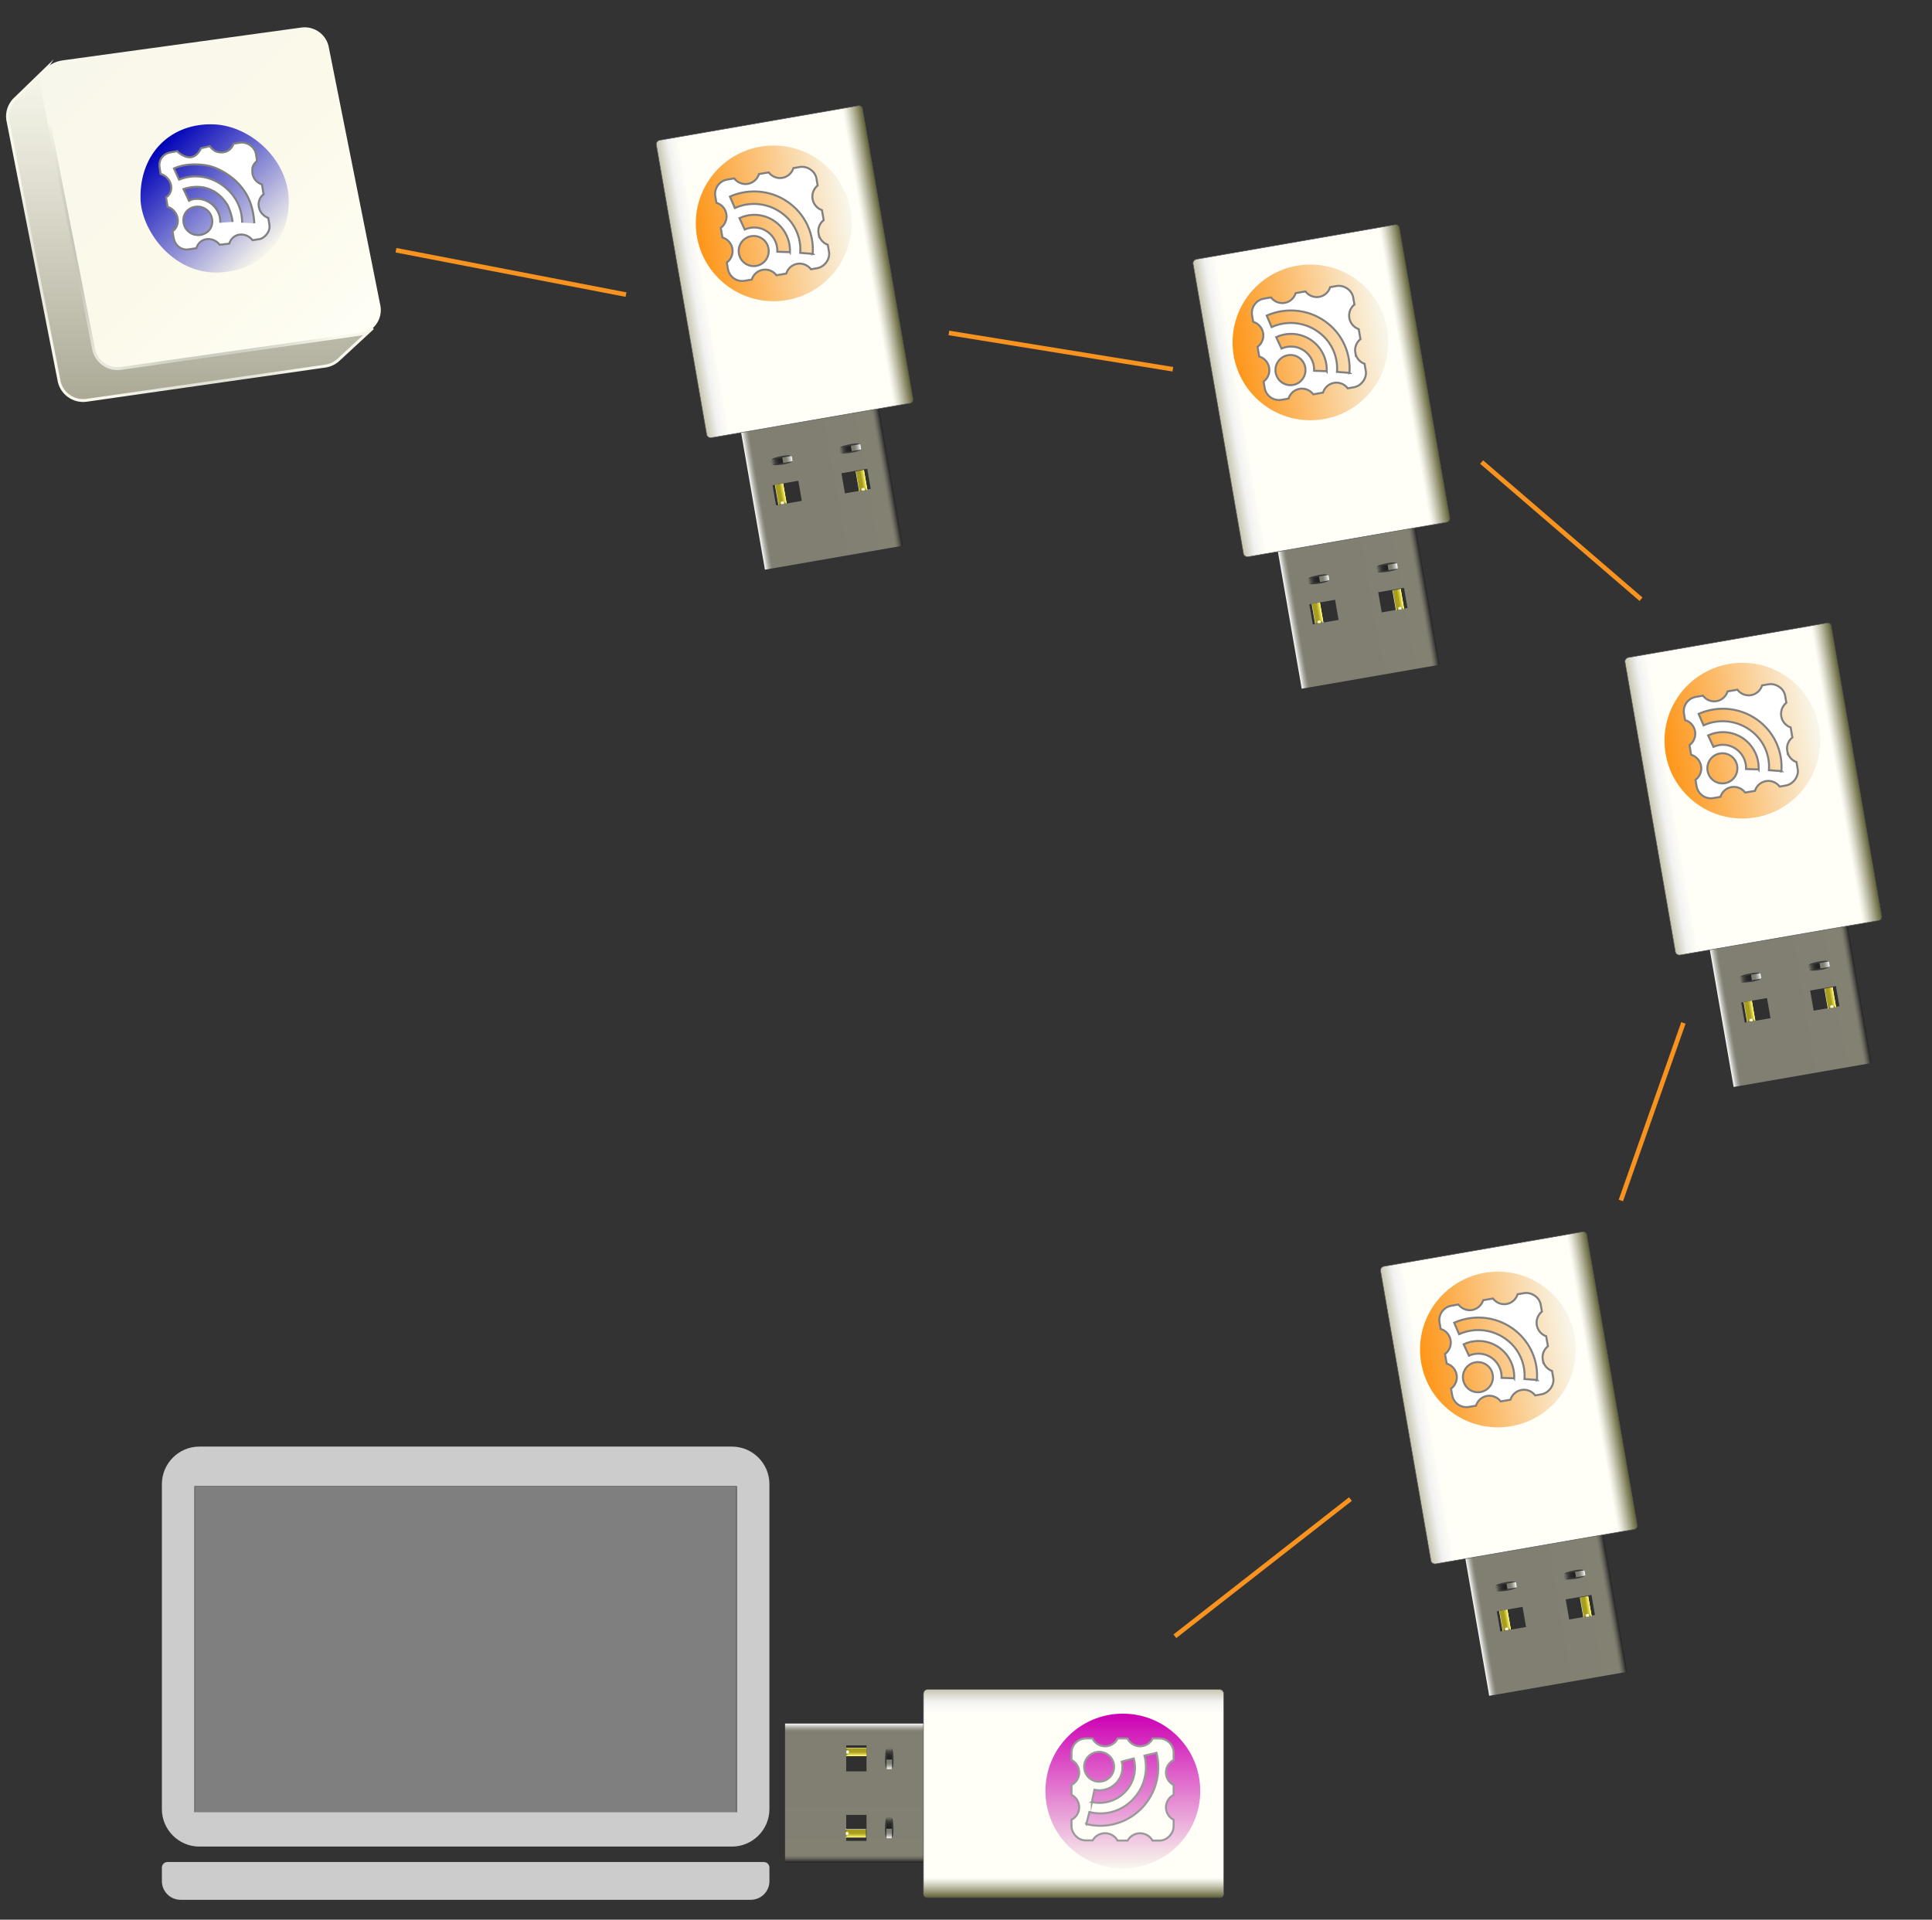 <?xml version="1.0" encoding="UTF-8"?><svg id="a" xmlns="http://www.w3.org/2000/svg" xmlns:xlink="http://www.w3.org/1999/xlink" viewBox="0 0 957.41 951.522"><rect x="0" y="0" width="957.41" height="951.522" fill="#333333" stroke="none"/><defs><style>.bz{fill:url(#at);}.ca{fill:url(#an);}.cb{fill:url(#ad);}.cc{fill:url(#am);}.cd{fill:url(#ac);}.ce{fill:url(#aa);}.cf{fill:url(#ag);}.cg{fill:url(#ab);}.ch{fill:url(#aj);}.ci{fill:url(#ap);}.cj{fill:url(#ao);}.ck{fill:url(#ae);}.cl{fill:url(#ar);}.cm{fill:url(#aq);}.cn{fill:url(#ax);}.co{fill:url(#aw);}.cp{fill:url(#az);}.cq{fill:url(#ay);}.cr{fill:url(#al);}.cs{fill:url(#ak);}.ct{fill:url(#br);}.cu{fill:url(#bq);}.cv{fill:url(#bs);}.cw{fill:url(#bt);}.cx{fill:url(#bp);}.cy{fill:url(#bu);}.cz{fill:url(#bv);}.da{fill:url(#bx);}.db{fill:url(#bo);}.dc{fill:url(#bn);}.dd{fill:url(#bc);}.de{fill:url(#ba);}.df{fill:url(#bb);}.dg{fill:url(#bd);}.dh{fill:url(#bg);}.di{fill:url(#be);}.dj{fill:url(#t);}.dk{fill:url(#y);}.dl{fill:url(#w);}.dm{fill:url(#x);}.dn{fill:url(#z);}.do{fill:url(#j);}.dp{fill:url(#g);}.dq{fill:url(#m);}.dr{fill:url(#q);}.ds{fill:url(#r);}.dt{fill:url(#o);}.du{fill:url(#p);}.dv{fill:url(#k);}.dw{fill:url(#n);}.dx{fill:url(#l);}.dy{fill:url(#d);}.dz{fill:url(#e);stroke:url(#f);stroke-width:1.425px;}.dz,.ea,.eb,.ec,.ed,.ee,.ef,.eg,.eh{stroke-miterlimit:10;}.ea{stroke:#f7931e;stroke-width:2.266px;}.ea,.ed,.ee{fill:none;}.ei{fill:#fff;}.ej{fill:#fffef7;}.ek{fill:#303030;}.el,.em{fill:#ccc;}.en{fill:#3b3b3b;}.eb{fill:url(#s);}.eb,.ec,.ef,.eg,.eh{stroke:#585858;}.eb,.ef,.eg,.eh{stroke-width:.266px;}.ec{fill:url(#bw);stroke-width:.265px;}.ed{stroke:#999;}.ee{stroke:gray;}.ef{fill:url(#as);}.eg{fill:url(#af);}.eh{fill:url(#bf);}.em{opacity:.5;}</style><linearGradient id="d" x1="31.684" y1="25.183" x2="176.937" y2="170.436" gradientUnits="userSpaceOnUse"><stop offset="0" stop-color="#f8f7ec"/><stop offset=".495" stop-color="#fbf9e9"/><stop offset="1" stop-color="#fffef5"/></linearGradient><linearGradient id="e" x1="94.245" y1="198.534" x2="94.245" y2="34.581" gradientUnits="userSpaceOnUse"><stop offset="0" stop-color="#aba996"/><stop offset=".636" stop-color="#deddcf"/><stop offset="1" stop-color="#f8f7ec"/></linearGradient><radialGradient id="f" cx="226.713" cy="144.026" fx="226.713" fy="144.026" r="71.611" gradientTransform="translate(-186.489 -63.825) scale(1.238)" gradientUnits="userSpaceOnUse"><stop offset="0" stop-color="#6b6b61"/><stop offset=".68" stop-color="#c9c9be"/><stop offset="1" stop-color="#f8f7ec"/></radialGradient><linearGradient id="g" x1="79.4" y1="71.567" x2="132.854" y2="125.022" gradientUnits="userSpaceOnUse"><stop offset="0" stop-color="#0002b8"/><stop offset="1" stop-color="#f8f7ec"/></linearGradient><linearGradient id="j" x1="7.378" y1="725.932" x2="7.378" y2="656.639" gradientTransform="translate(74.896 807.862) rotate(-90)" gradientUnits="userSpaceOnUse"><stop offset="0" stop-color="#222122"/><stop offset=".005" stop-color="#302f2e"/><stop offset=".02" stop-color="#53524b"/><stop offset=".034" stop-color="#6d6c61"/><stop offset=".047" stop-color="#7d7c6d"/><stop offset=".057" stop-color="#828172"/><stop offset=".512" stop-color="#807f72"/><stop offset=".88" stop-color="#807f72"/><stop offset=".942" stop-color="#807f72"/><stop offset=".95" stop-color="#868579"/><stop offset=".96" stop-color="#96968b"/><stop offset=".973" stop-color="#b2b1a9"/><stop offset=".987" stop-color="#d7d7d3"/><stop offset="1" stop-color="#fff"/></linearGradient><linearGradient id="k" x1="24.644" y1="674.623" x2="24.644" y2="669.042" gradientTransform="translate(72.228 811.447) rotate(-90)" gradientUnits="userSpaceOnUse"><stop offset="0" stop-color="#222122"/><stop offset=".281" stop-color="#252424"/><stop offset=".473" stop-color="#2e2d2c"/><stop offset=".639" stop-color="#3d3c39"/><stop offset=".789" stop-color="#53524b"/><stop offset=".927" stop-color="#6e6d63"/><stop offset="1" stop-color="#807f72"/></linearGradient><linearGradient id="l" x1="24.677" y1="679.381" x2="24.677" y2="674.616" gradientTransform="translate(86.365 926.1) rotate(-99.858)" gradientUnits="userSpaceOnUse"><stop offset="0" stop-color="#fff"/><stop offset=".149" stop-color="#d7d7d3"/><stop offset=".314" stop-color="#b2b1a9"/><stop offset=".464" stop-color="#96968b"/><stop offset=".591" stop-color="#868579"/><stop offset=".682" stop-color="#807f72"/><stop offset="1" stop-color="#7e7d70"/></linearGradient><linearGradient id="m" x1="8.276" y1="673.072" x2="8.276" y2="668.683" gradientTransform="translate(75.044 811.37) rotate(-90)" gradientUnits="userSpaceOnUse"><stop offset="0" stop-color="#222122"/><stop offset=".008" stop-color="#474530"/><stop offset=".021" stop-color="#7e7a44"/><stop offset=".035" stop-color="#aca655"/><stop offset=".047" stop-color="#d0c963"/><stop offset=".059" stop-color="#eae26c"/><stop offset=".069" stop-color="#faf172"/><stop offset=".077" stop-color="#fff674"/><stop offset=".322" stop-color="#ccc340"/><stop offset=".513" stop-color="#a99f1c"/><stop offset=".882" stop-color="#a89e1e"/><stop offset=".909" stop-color="#a89e1f"/><stop offset=".918" stop-color="#aba127"/><stop offset=".931" stop-color="#b4ab3d"/><stop offset=".947" stop-color="#c1ba61"/><stop offset=".966" stop-color="#d5d092"/><stop offset=".986" stop-color="#edebd1"/><stop offset="1" stop-color="#fff"/></linearGradient><radialGradient id="n" cx="3.949" cy="643.874" fx="3.949" fy="643.874" r="1.812" gradientTransform="translate(41.284 933.933) rotate(-99.858) scale(1 1.113)" gradientUnits="userSpaceOnUse"><stop offset=".224" stop-color="#fff"/><stop offset=".259" stop-color="#f9f8f0"/><stop offset=".325" stop-color="#eae7c7"/><stop offset=".417" stop-color="#d1cc86"/><stop offset=".531" stop-color="#afa62c"/><stop offset=".55" stop-color="#a99f1c"/><stop offset=".639" stop-color="#857d1d"/><stop offset=".834" stop-color="#292821"/><stop offset=".837" stop-color="#282721"/></radialGradient><linearGradient id="o" x1="24.611" y1="709.078" x2="24.611" y2="703.496" gradientTransform="translate(71.724 805.546) rotate(-90)" xlink:href="#k"/><linearGradient id="p" x1="24.611" y1="713.839" x2="24.611" y2="709.074" xlink:href="#l"/><linearGradient id="q" x1="8.014" y1="713.653" x2="8.014" y2="709.264" gradientTransform="translate(74.49 804.421) rotate(-90)" xlink:href="#m"/><radialGradient id="r" cx="3.711" cy="692.959" fx="3.711" fy="692.959" r="1.812" gradientTransform="translate(27.439 936.339) rotate(-99.858) scale(1 1.113)" xlink:href="#n"/><linearGradient id="s" x1="116.561" y1="743.373" x2="116.561" y2="639.653" gradientTransform="translate(86.365 926.1) rotate(-99.858)" gradientUnits="userSpaceOnUse"><stop offset="0" stop-color="#616135"/><stop offset=".003" stop-color="#68683d"/><stop offset=".037" stop-color="#a8a78c"/><stop offset=".065" stop-color="#d7d6c6"/><stop offset=".085" stop-color="#f4f3e9"/><stop offset=".096" stop-color="#fffef7"/><stop offset=".89" stop-color="#fffef7"/><stop offset=".942" stop-color="#f2f2f2"/><stop offset="1" stop-color="#c7c6af"/></linearGradient><linearGradient id="t" x1="141.117" y1="728.864" x2="141.117" y2="651.692" gradientTransform="translate(86.365 926.1) rotate(-99.858)" gradientUnits="userSpaceOnUse"><stop offset="0" stop-color="#f8f7ec"/><stop offset="1" stop-color="#fe9517"/></linearGradient><linearGradient id="w" x1="283.96" y1="896.948" x2="283.96" y2="827.655" gradientTransform="translate(25.021 782.667) rotate(-90)" xlink:href="#j"/><linearGradient id="x" x1="301.226" y1="845.639" x2="301.226" y2="840.058" gradientTransform="translate(22.352 786.252) rotate(-90)" xlink:href="#k"/><linearGradient id="y" x1="301.259" y1="850.397" x2="301.259" y2="845.632" xlink:href="#l"/><linearGradient id="z" x1="284.858" y1="844.088" x2="284.858" y2="839.699" gradientTransform="translate(25.169 786.176) rotate(-90)" xlink:href="#m"/><radialGradient id="aa" cx="280.531" cy="797.527" fx="280.531" fy="797.527" r="1.812" xlink:href="#n"/><linearGradient id="ab" x1="301.194" y1="880.094" x2="301.194" y2="874.512" gradientTransform="translate(21.849 780.351) rotate(-90)" xlink:href="#k"/><linearGradient id="ac" x1="301.194" y1="884.855" x2="301.194" y2="880.09" xlink:href="#l"/><linearGradient id="ad" x1="284.597" y1="884.669" x2="284.597" y2="880.28" gradientTransform="translate(24.614 779.226) rotate(-90)" xlink:href="#m"/><radialGradient id="ae" cx="280.294" cy="846.612" fx="280.294" fy="846.612" r="1.812" gradientTransform="translate(27.439 936.339) rotate(-99.858) scale(1 1.113)" xlink:href="#n"/><linearGradient id="af" x1="393.144" y1="914.389" x2="393.144" y2="810.669" xlink:href="#s"/><linearGradient id="ag" x1="417.7" y1="899.88" x2="417.7" y2="822.708" xlink:href="#t"/><linearGradient id="aj" x1="515.092" y1="719.861" x2="515.092" y2="650.569" gradientTransform="translate(-11.934 816.396) rotate(-90)" xlink:href="#j"/><linearGradient id="ak" x1="532.358" y1="668.553" x2="532.358" y2="662.972" gradientTransform="translate(-14.603 819.982) rotate(-90)" xlink:href="#k"/><linearGradient id="al" x1="532.391" y1="673.311" x2="532.391" y2="668.546" xlink:href="#l"/><linearGradient id="am" x1="515.99" y1="667.002" x2="515.99" y2="662.613" gradientTransform="translate(-11.786 819.905) rotate(-90)" xlink:href="#m"/><radialGradient id="an" cx="511.663" cy="638.42" fx="511.663" fy="638.42" xlink:href="#n"/><linearGradient id="ao" x1="532.326" y1="703.008" x2="532.326" y2="697.426" gradientTransform="translate(-15.106 814.081) rotate(-90)" xlink:href="#k"/><linearGradient id="ap" x1="532.326" y1="707.769" x2="532.326" y2="703.003" xlink:href="#l"/><linearGradient id="aq" x1="515.729" y1="707.583" x2="515.729" y2="703.194" gradientTransform="translate(-12.341 812.955) rotate(-90)" xlink:href="#m"/><radialGradient id="ar" cx="511.426" cy="687.505" fx="511.426" fy="687.505" r="1.812" gradientTransform="translate(27.439 936.339) rotate(-99.858) scale(1 1.113)" xlink:href="#n"/><linearGradient id="as" x1="624.276" y1="737.302" x2="624.276" y2="633.583" xlink:href="#s"/><linearGradient id="at" x1="648.832" y1="722.794" x2="648.832" y2="645.622" xlink:href="#t"/><linearGradient id="aw" x1="618.76" y1="467.889" x2="618.76" y2="398.597" gradientTransform="translate(-25.962 861.064) rotate(-90)" xlink:href="#j"/><linearGradient id="ax" x1="636.026" y1="416.581" x2="636.026" y2="410.999" gradientTransform="translate(-28.631 864.649) rotate(-90)" xlink:href="#k"/><linearGradient id="ay" x1="636.059" y1="421.339" x2="636.059" y2="416.573" xlink:href="#l"/><linearGradient id="az" x1="619.658" y1="415.03" x2="619.658" y2="410.641" gradientTransform="translate(-25.814 864.573) rotate(-90)" xlink:href="#m"/><radialGradient id="ba" cx="615.331" cy="412.03" fx="615.331" fy="412.03" r="1.812" xlink:href="#n"/><linearGradient id="bb" x1="635.994" y1="451.035" x2="635.994" y2="445.454" gradientTransform="translate(-29.134 858.748) rotate(-90)" xlink:href="#k"/><linearGradient id="bc" x1="635.994" y1="455.797" x2="635.994" y2="451.031" xlink:href="#l"/><linearGradient id="bd" x1="619.397" y1="455.61" x2="619.397" y2="451.221" gradientTransform="translate(-26.368 857.623) rotate(-90)" xlink:href="#m"/><radialGradient id="be" cx="615.093" cy="461.115" fx="615.093" fy="461.115" r="1.812" gradientTransform="translate(27.439 936.339) rotate(-99.858) scale(1 1.113)" xlink:href="#n"/><linearGradient id="bf" x1="727.944" y1="485.33" x2="727.944" y2="381.61" xlink:href="#s"/><linearGradient id="bg" x1="752.5" y1="470.822" x2="752.5" y2="393.649" xlink:href="#t"/><linearGradient id="bn" x1="423.479" y1="923.188" x2="423.479" y2="854.303" gradientTransform="matrix(1, 0, 0, 1, 0, 0)" xlink:href="#j"/><linearGradient id="bo" x1="440.643" y1="872.181" x2="440.643" y2="866.633" gradientTransform="matrix(1, 0, 0, 1, 0, 0)" xlink:href="#k"/><linearGradient id="bp" x1="440.676" y1="876.912" x2="440.676" y2="872.174" gradientTransform="matrix(1, 0, 0, 1, 0, 0)" xlink:href="#l"/><linearGradient id="bq" x1="424.371" y1="870.64" x2="424.371" y2="866.276" gradientTransform="matrix(1, 0, 0, 1, 0, 0)" xlink:href="#m"/><radialGradient id="br" cx="420.07" cy="821.394" fx="420.07" fy="821.394" r="1.802" gradientTransform="translate(0 -45.757) scale(1 1.113)" xlink:href="#n"/><linearGradient id="bs" x1="440.611" y1="906.433" x2="440.611" y2="900.885" gradientTransform="matrix(1, 0, 0, 1, 0, 0)" xlink:href="#k"/><linearGradient id="bt" x1="440.611" y1="911.167" x2="440.611" y2="906.429" gradientTransform="matrix(1, 0, 0, 1, 0, 0)" xlink:href="#l"/><linearGradient id="bu" x1="424.112" y1="910.982" x2="424.112" y2="906.618" gradientTransform="matrix(1, 0, 0, 1, 0, 0)" xlink:href="#m"/><radialGradient id="bv" cx="419.834" cy="870.265" fx="419.834" fy="870.265" r="1.802" gradientTransform="translate(0 -59.809) scale(1 1.113)" xlink:href="#n"/><linearGradient id="bw" x1="532.02" y1="940.527" x2="532.02" y2="837.417" gradientTransform="matrix(1, 0, 0, 1, 0, 0)" xlink:href="#s"/><linearGradient id="bx" x1="556.431" y1="926.104" x2="556.431" y2="849.385" gradientUnits="userSpaceOnUse"><stop offset="0" stop-color="#f8f7ec"/><stop offset="1" stop-color="#cd00b4"/></linearGradient></defs><g id="b"><line class="ea" x1="196.22" y1="124.022" x2="310.22" y2="146.022"/><line class="ea" x1="669.22" y1="743.022" x2="582.22" y2="811.022"/><line class="ea" x1="470.22" y1="165.022" x2="581.22" y2="183.022"/><line class="ea" x1="834.22" y1="507.022" x2="803.22" y2="595.022"/><line class="ea" x1="734.22" y1="229.022" x2="813.22" y2="297.022"/><g id="c"><path class="dy" d="M178.269,165.665l-118.293,16.948c-6.617,.937-12.8-3.692-13.74-10.286L20.916,43.584c-.434-3.047-.019-7.382,1.907-9.515,2.136-2.365,4.856-3.673,8.415-4.177L149.294,13.654c6.617-.937,12.8,3.692,13.74,10.286l25.558,128.032c.453,3.176-.39,6.252-2.125,8.692-1.867,2.626-4.767,4.515-8.197,5Z"/><path class="dz" d="M184.777,162.581c-1.749,1.61-3.985,2.726-6.508,3.084l-118.293,16.948c-6.617,.937-12.8-3.692-13.74-10.286L20.916,43.584c-.434-3.047-.199-6.613,1.395-9.002l-15.388,14.919c-2.374,2.584-3.62,6.165-3.09,9.883L29.153,188.127c.94,6.594,7.123,11.223,13.74,10.286l118.293-16.948c2.626-.372,4.941-1.566,6.72-3.283l16.871-15.6Z"/><path class="dp" d="M106.224,61.654c17.568,.781,35.962,16.819,36.833,36.705,.952,21.724-15.972,37.217-36.833,36.705-21.722-.533-36.33-21.587-36.595-36.705-.397-22.568,15.269-37.653,36.595-36.705Z"/><g id="h"><path class="ei" d="M128.269,102.612c-.407-2.498,.324-4.767,2.338-6.314l-.79-4.846c-3.612-1.307-5.386-4.569-4.649-8.639,.447-1.202,1.192-2.268,2.224-3.076l-.567-3.479c-.567-3.479-4.458-6.114-8.008-5.539l-3.103,.502c-1.158,3.605-4.764,5.097-8.352,3.938-1.39-.446-2.574-1.56-3.434-2.702l-4.268,1.005c-1.631,3.254-4.05,5.334-7.639,4.175-1.39-.446-3.288-1.56-4.148-2.702l-3.223,.56c-3.819,.618-6.18,3.739-5.555,7.574l.509,3.122c3.608,1.094,6.121,4.945,5.023,8.541-.438,1.444-1.095,2.244-2.331,3.116l.761,4.668c3.608,1.094,5.883,5.182,4.785,8.778-.438,1.444-1.095,2.481-2.331,3.353l.509,3.122c.625,3.836,3.757,6.425,7.576,5.807l3.699-.56c1.158-3.605,4.526-5.334,8.115-4.175,1.39,.446,2.574,1.323,3.434,2.465l4.744-.531c1.158-3.605,4.526-5.334,8.115-4.175,1.39,.446,2.574,1.323,3.434,2.465l3.014-.488c2.664-.156,5.923-3.621,5.36-7.07l-.567-3.479c-2.347-.871-4.271-2.948-4.674-5.416Zm-28.949,13.811c-3.968,.643-7.714-2.047-8.364-6.031-.65-3.984,1.811-7.243,5.779-7.885,3.968-.643,7.714,2.047,8.364,6.031h0c.65,3.984-1.811,7.243-5.779,7.885l-.09,.014,.09-.014Zm9.819-6.022c.308-6.184-4.684-11.487-10.864-11.829-1.729-.086-3.485,.229-4.612,.915l-2.735-5.784c8.816-2.854,16.939-.146,21.877,8.013,1.148,2.53,2.142,5.266,2.449,8.295m4.75,.352c-.058-7.292-3.276-13.211-8.326-17.471-6.622-5.489-15.205-7.009-22.927-3.848l-2.556-5.576c4.894-2.105,10.288-2.351,15.558-1.587,5.235,.739,10.185,3.64,14.262,7.039,6.569,5.847,9.417,12.583,10.025,21.786"/><path class="ee" d="M128.269,102.612c-.407-2.498,.324-4.767,2.338-6.314l-.79-4.846c-3.612-1.307-5.386-4.569-4.649-8.639,.447-1.202,1.192-2.268,2.224-3.076l-.567-3.479c-.567-3.479-4.458-6.114-8.008-5.539l-3.103,.502c-1.158,3.605-4.764,5.097-8.352,3.938-1.39-.446-2.574-1.56-3.434-2.702l-4.268,1.005c-1.631,3.254-4.05,5.334-7.639,4.175-1.39-.446-3.288-1.56-4.148-2.702l-3.223,.56c-3.819,.618-6.18,3.739-5.555,7.574l.509,3.122c3.608,1.094,6.121,4.945,5.023,8.541-.438,1.444-1.095,2.244-2.331,3.116l.761,4.668c3.608,1.094,5.883,5.182,4.785,8.778-.438,1.444-1.095,2.481-2.331,3.353l.509,3.122c.625,3.836,3.757,6.425,7.576,5.807l3.699-.56c1.158-3.605,4.526-5.334,8.115-4.175,1.39,.446,2.574,1.323,3.434,2.465l4.744-.531c1.158-3.605,4.526-5.334,8.115-4.175,1.39,.446,2.574,1.323,3.434,2.465l3.014-.488c2.664-.156,5.923-3.621,5.36-7.07l-.567-3.479c-2.347-.871-4.271-2.948-4.674-5.416Zm-28.949,13.811c-3.968,.643-7.714-2.047-8.364-6.031-.65-3.984,1.811-7.243,5.779-7.885,3.968-.643,7.714,2.047,8.364,6.031h0c.65,3.984-1.811,7.243-5.779,7.885l-.09,.014,.09-.014Zm9.819-6.022c.308-6.184-4.684-11.487-10.864-11.829-1.729-.086-3.485,.229-4.612,.915l-2.735-5.784c8.816-2.854,16.939-.146,21.877,8.013,1.148,2.53,2.142,5.266,2.449,8.295m4.75,.352c-.058-7.292-3.276-13.211-8.326-17.471-6.622-5.489-15.205-7.009-22.927-3.848l-2.556-5.576c4.894-2.105,10.288-2.351,15.558-1.587,5.235,.739,10.185,3.64,14.262,7.039,6.569,5.847,9.417,12.583,10.025,21.786"/></g></g><g id="i"><g><rect class="do" x="731.535" y="765.837" width="69.293" height="69.293" transform="translate(-125.73 142.987) rotate(-9.858)"/><rect class="ek" x="742.506" y="797.502" width="12.958" height="10.118" transform="translate(-126.34 140.074) rotate(-9.858)"/><rect class="ek" x="776.657" y="791.568" width="12.958" height="10.118" transform="translate(-124.82 145.833) rotate(-9.858)"/><g><path class="en" d="M751.356,784.657l.285,1.64c.078,.45-.269,.742-.664,.944-1.888,.957-5.612,1.638-8.586,1.492-.435-.024-.865-.214-.944-.664l-.285-1.64c-.078-.45,.274-.71,.664-.944,1.721-.962,7.67-1.995,8.586-1.492,.404,.228,.865,.214,.944,.664Z"/><rect class="dv" x="741.269" y="785.448" width="5.581" height="2.709" transform="translate(-123.715 138.998) rotate(-9.858)"/><path class="dx" d="M751.345,784.593l.302,1.736c.05,.289-.141,.521-.399,.566l-4.18,.726s-.032,.006-.038-.027l-.458-2.637,4.277-.743c.231-.007,.457,.152,.496,.378Z"/></g><g><rect class="dq" x="743.727" y="798.035" width="4.374" height="10.118" transform="translate(-126.476 139.556) rotate(-9.858)"/><path class="dw" d="M745.333,808.33c-.14-.804,.392-1.559,1.196-1.699s1.559,.392,1.699,1.196"/></g><g><path class="en" d="M785.32,778.789l.285,1.64c.078,.45-.269,.742-.664,.944-1.888,.957-5.612,1.638-8.586,1.492-.435-.024-.865-.214-.944-.664l-.285-1.64c-.078-.45,.274-.71,.664-.944,1.721-.962,7.67-1.995,8.586-1.492,.372,.234,.865,.214,.944,.664Z"/><rect class="dt" x="775.233" y="779.58" width="5.581" height="2.709" transform="translate(-122.209 144.726) rotate(-9.858)"/><path class="du" d="M785.314,778.756l.302,1.736c.05,.289-.141,.521-.399,.566l-4.18,.726s-.032,.006-.038-.027l-.458-2.637,4.277-.743c.231-.007,.452,.12,.496,.378Z"/></g><g><rect class="dr" x="783.743" y="791.347" width="4.374" height="10.118" transform="translate(-124.741 146.308) rotate(-9.858)"/><path class="ds" d="M785.349,801.642c-.14-.804,.392-1.559,1.196-1.699s1.559,.392,1.699,1.196"/></g></g><path class="eb" d="M786.295,611.985l25.021,143.996c.17,.976-.55,1.9-1.624,2.087l-98.166,17.058c-1.157,.201-2.242-.487-2.424-1.538l-24.965-143.671c-.183-1.051,.606-2.064,1.763-2.265l98.194-17.063c1.043-.207,2.036,.445,2.201,1.396Z"/><g><circle class="dj" cx="742.293" cy="668.891" r="38.586"/><g id="u"><path class="ei" d="M764.521,674.021c-.444-2.555,.518-5.134,2.557-6.742l-.861-4.957c-3.704-1.299-5.63-5.351-4.361-9.049,.443-1.236,1.192-2.338,2.236-3.177l-.618-3.558c-.618-3.558-4.62-6.215-8.24-5.587l-3.163,.55c-1.142,3.708-5.045,5.764-8.722,4.617-1.424-.442-2.643-1.327-3.534-2.488l-4.836,.84c-1.142,3.708-5.045,5.764-8.722,4.617-1.424-.442-2.643-1.327-3.534-2.488l-3.528,.613c-3.893,.676-6.506,4.389-5.825,8.312l.555,3.193c3.697,1.081,5.82,5.004,4.739,8.701-.431,1.485-1.331,2.8-2.583,3.707l.83,4.775c3.697,1.081,5.82,5.004,4.739,8.701-.431,1.485-1.331,2.8-2.583,3.707l.555,3.193c.682,3.923,4.394,6.537,8.287,5.86l3.528-.613c1.142-3.708,5.045-5.764,8.722-4.617,1.424,.442,2.643,1.327,3.534,2.488l4.836-.84c1.142-3.708,5.045-5.764,8.722-4.617,1.424,.442,2.643,1.327,3.534,2.488l3.072-.534c3.619-.629,6.485-4.511,5.872-8.039l-.618-3.558c-2.406-.866-4.152-2.976-4.59-5.5Zm-30.847,15.95c-4.045,.703-7.9-2.011-8.609-6.086-.708-4.075,2.006-7.931,6.051-8.634s7.9,2.011,8.609,6.086h0c.708,4.075-2.006,7.931-6.051,8.634l-.091,.016,.091-.016Zm16.645-6.809l-6.208-.206c.246-6.34-4.669-11.721-10.984-12.003-1.767-.069-3.556,.273-5.185,.995l-2.612-5.656c8.843-4.106,19.329-.194,23.41,8.684,1.2,2.58,1.722,5.403,1.62,8.241l-.041-.056h0Zm11.394,.84l-6.256-.48c.548-7.302-2.51-14.446-8.226-19.03-6.824-5.551-16.16-6.811-24.179-3.193l-2.43-5.687c4.973-2.211,10.474-3.011,15.864-2.287,5.354,.699,10.434,2.887,14.634,6.324,7.293,5.908,11.228,15.031,10.506,24.399l.086-.046Z"/><path class="ee" d="M764.521,674.021c-.444-2.555,.518-5.134,2.557-6.742l-.861-4.957c-3.704-1.299-5.63-5.351-4.361-9.049,.443-1.236,1.192-2.338,2.236-3.177l-.618-3.558c-.618-3.558-4.62-6.215-8.24-5.587l-3.163,.55c-1.142,3.708-5.045,5.764-8.722,4.617-1.424-.442-2.643-1.327-3.534-2.488l-4.836,.84c-1.142,3.708-5.045,5.764-8.722,4.617-1.424-.442-2.643-1.327-3.534-2.488l-3.528,.613c-3.893,.676-6.506,4.389-5.825,8.312l.555,3.193c3.697,1.081,5.82,5.004,4.739,8.701-.431,1.485-1.331,2.8-2.583,3.707l.83,4.775c3.697,1.081,5.82,5.004,4.739,8.701-.431,1.485-1.331,2.8-2.583,3.707l.555,3.193c.682,3.923,4.394,6.537,8.287,5.86l3.528-.613c1.142-3.708,5.045-5.764,8.722-4.617,1.424,.442,2.643,1.327,3.534,2.488l4.836-.84c1.142-3.708,5.045-5.764,8.722-4.617,1.424,.442,2.643,1.327,3.534,2.488l3.072-.534c3.619-.629,6.485-4.511,5.872-8.039l-.618-3.558c-2.406-.866-4.152-2.976-4.59-5.5Zm-30.847,15.95c-4.045,.703-7.9-2.011-8.609-6.086-.708-4.075,2.006-7.931,6.051-8.634s7.9,2.011,8.609,6.086h0c.708,4.075-2.006,7.931-6.051,8.634l-.091,.016,.091-.016Zm16.645-6.809l-6.208-.206c.246-6.34-4.669-11.721-10.984-12.003-1.767-.069-3.556,.273-5.185,.995l-2.612-5.656c8.843-4.106,19.329-.194,23.41,8.684,1.2,2.58,1.722,5.403,1.62,8.241l-.041-.056h0Zm11.394,.84l-6.256-.48c.548-7.302-2.51-14.446-8.226-19.03-6.824-5.551-16.16-6.811-24.179-3.193l-2.43-5.687c4.973-2.211,10.474-3.011,15.864-2.287,5.354,.699,10.434,2.887,14.634,6.324,7.293,5.908,11.228,15.031,10.506,24.399l.086-.046Z"/></g></g></g><g id="v"><g><rect class="dl" x="852.676" y="464.061" width="69.293" height="69.293" transform="translate(-72.278 159.271) rotate(-9.858)"/><rect class="ek" x="863.646" y="495.725" width="12.958" height="10.118" transform="translate(-72.887 156.358) rotate(-9.858)"/><rect class="ek" x="897.797" y="489.791" width="12.958" height="10.118" transform="translate(-71.367 162.117) rotate(-9.858)"/><g><path class="en" d="M872.497,482.88l.285,1.64c.078,.45-.269,.742-.664,.944-1.888,.957-5.612,1.638-8.586,1.492-.435-.024-.865-.214-.944-.664l-.285-1.64c-.078-.45,.274-.71,.664-.944,1.721-.962,7.67-1.995,8.586-1.492,.404,.228,.865,.214,.944,.664Z"/><rect class="dm" x="862.41" y="483.672" width="5.581" height="2.709" transform="translate(-70.262 155.282) rotate(-9.858)"/><path class="dk" d="M872.486,482.816l.302,1.736c.05,.289-.141,.521-.399,.566l-4.18,.726s-.032,.006-.038-.027l-.458-2.637,4.277-.743c.231-.007,.457,.152,.496,.378Z"/></g><g><rect class="dn" x="864.867" y="496.259" width="4.374" height="10.118" transform="translate(-73.024 155.84) rotate(-9.858)"/><path class="ce" d="M866.473,506.554c-.14-.804,.392-1.559,1.196-1.699s1.559,.392,1.699,1.196"/></g><g><path class="en" d="M906.461,477.012l.285,1.64c.078,.45-.269,.742-.664,.944-1.888,.957-5.612,1.638-8.586,1.492-.435-.024-.865-.214-.944-.664l-.285-1.64c-.078-.45,.274-.71,.664-.944,1.721-.962,7.67-1.995,8.586-1.492,.372,.234,.865,.214,.944,.664Z"/><rect class="cg" x="896.374" y="477.803" width="5.581" height="2.709" transform="translate(-68.756 161.01) rotate(-9.858)"/><path class="cd" d="M906.455,476.98l.302,1.736c.05,.289-.141,.521-.399,.566l-4.18,.726s-.032,.006-.038-.027l-.458-2.637,4.277-.743c.231-.007,.452,.12,.496,.378Z"/></g><g><rect class="cb" x="904.884" y="489.57" width="4.374" height="10.118" transform="translate(-71.288 162.592) rotate(-9.858)"/><path class="ck" d="M906.489,499.865c-.14-.804,.392-1.559,1.196-1.699s1.559,.392,1.699,1.196"/></g></g><path class="eg" d="M907.436,310.208l25.021,143.996c.17,.976-.55,1.9-1.624,2.087l-98.166,17.058c-1.157,.201-2.242-.487-2.424-1.538l-24.965-143.671c-.183-1.051,.606-2.064,1.763-2.265l98.194-17.063c1.043-.207,2.036,.445,2.201,1.396Z"/><g><circle class="cf" cx="863.434" cy="367.114" r="38.586"/><g id="ah"><path class="ei" d="M885.662,372.244c-.444-2.555,.518-5.134,2.557-6.742l-.861-4.957c-3.704-1.299-5.63-5.351-4.361-9.049,.443-1.236,1.192-2.338,2.236-3.177l-.618-3.558c-.618-3.558-4.62-6.215-8.24-5.587l-3.163,.55c-1.142,3.708-5.045,5.764-8.722,4.617-1.424-.442-2.643-1.327-3.534-2.488l-4.836,.84c-1.142,3.708-5.045,5.764-8.722,4.617-1.424-.442-2.643-1.327-3.534-2.488l-3.528,.613c-3.893,.676-6.506,4.389-5.825,8.312l.555,3.193c3.697,1.081,5.82,5.004,4.739,8.701-.431,1.485-1.331,2.8-2.583,3.707l.83,4.775c3.697,1.081,5.82,5.004,4.739,8.701-.431,1.485-1.331,2.8-2.583,3.707l.555,3.193c.682,3.923,4.394,6.537,8.287,5.86l3.528-.613c1.142-3.708,5.045-5.764,8.722-4.617,1.424,.442,2.643,1.327,3.534,2.488l4.836-.84c1.142-3.708,5.045-5.764,8.722-4.617,1.424,.442,2.643,1.327,3.534,2.488l3.072-.534c3.619-.629,6.485-4.511,5.872-8.039l-.618-3.558c-2.406-.866-4.152-2.976-4.59-5.5Zm-30.847,15.95c-4.045,.703-7.9-2.011-8.609-6.086-.708-4.075,2.006-7.931,6.051-8.634s7.9,2.011,8.609,6.086h0c.708,4.075-2.006,7.931-6.051,8.634l-.091,.016,.091-.016Zm16.645-6.809l-6.208-.206c.246-6.34-4.669-11.721-10.984-12.003-1.767-.069-3.556,.273-5.185,.995l-2.612-5.656c8.843-4.106,19.329-.194,23.41,8.684,1.2,2.58,1.722,5.403,1.62,8.241l-.041-.056h0Zm11.394,.84l-6.256-.48c.548-7.302-2.51-14.446-8.226-19.03-6.824-5.551-16.16-6.811-24.179-3.193l-2.43-5.687c4.973-2.211,10.474-3.011,15.864-2.287,5.354,.699,10.434,2.887,14.634,6.324,7.293,5.908,11.228,15.031,10.506,24.399l.086-.046Z"/><path class="ee" d="M885.662,372.244c-.444-2.555,.518-5.134,2.557-6.742l-.861-4.957c-3.704-1.299-5.63-5.351-4.361-9.049,.443-1.236,1.192-2.338,2.236-3.177l-.618-3.558c-.618-3.558-4.62-6.215-8.24-5.587l-3.163,.55c-1.142,3.708-5.045,5.764-8.722,4.617-1.424-.442-2.643-1.327-3.534-2.488l-4.836,.84c-1.142,3.708-5.045,5.764-8.722,4.617-1.424-.442-2.643-1.327-3.534-2.488l-3.528,.613c-3.893,.676-6.506,4.389-5.825,8.312l.555,3.193c3.697,1.081,5.82,5.004,4.739,8.701-.431,1.485-1.331,2.8-2.583,3.707l.83,4.775c3.697,1.081,5.82,5.004,4.739,8.701-.431,1.485-1.331,2.8-2.583,3.707l.555,3.193c.682,3.923,4.394,6.537,8.287,5.86l3.528-.613c1.142-3.708,5.045-5.764,8.722-4.617,1.424,.442,2.643,1.327,3.534,2.488l4.836-.84c1.142-3.708,5.045-5.764,8.722-4.617,1.424,.442,2.643,1.327,3.534,2.488l3.072-.534c3.619-.629,6.485-4.511,5.872-8.039l-.618-3.558c-2.406-.866-4.152-2.976-4.59-5.5Zm-30.847,15.95c-4.045,.703-7.9-2.011-8.609-6.086-.708-4.075,2.006-7.931,6.051-8.634s7.9,2.011,8.609,6.086h0c.708,4.075-2.006,7.931-6.051,8.634l-.091,.016,.091-.016Zm16.645-6.809l-6.208-.206c.246-6.34-4.669-11.721-10.984-12.003-1.767-.069-3.556,.273-5.185,.995l-2.612-5.656c8.843-4.106,19.329-.194,23.41,8.684,1.2,2.58,1.722,5.403,1.62,8.241l-.041-.056h0Zm11.394,.84l-6.256-.48c.548-7.302-2.51-14.446-8.226-19.03-6.824-5.551-16.16-6.811-24.179-3.193l-2.43-5.687c4.973-2.211,10.474-3.011,15.864-2.287,5.354,.699,10.434,2.887,14.634,6.324,7.293,5.908,11.228,15.031,10.506,24.399l.086-.046Z"/></g></g></g><g id="ai"><g><rect class="ch" x="638.635" y="266.658" width="69.293" height="69.293" transform="translate(-41.643 119.713) rotate(-9.858)"/><rect class="ek" x="649.605" y="298.322" width="12.958" height="10.118" transform="translate(-42.252 116.8) rotate(-9.858)"/><rect class="ek" x="683.756" y="292.388" width="12.958" height="10.118" transform="translate(-40.732 122.559) rotate(-9.858)"/><g><path class="en" d="M658.456,285.478l.285,1.64c.078,.45-.269,.742-.664,.944-1.888,.957-5.612,1.638-8.586,1.492-.435-.024-.865-.214-.944-.664l-.285-1.64c-.078-.45,.274-.71,.664-.944,1.721-.962,7.67-1.995,8.586-1.492,.404,.228,.865,.214,.944,.664Z"/><rect class="cs" x="648.369" y="286.269" width="5.581" height="2.709" transform="translate(-39.627 115.724) rotate(-9.858)"/><path class="cr" d="M658.445,285.413l.302,1.736c.05,.289-.141,.521-.399,.566l-4.18,.726s-.032,.006-.038-.027l-.458-2.637,4.277-.743c.231-.007,.457,.152,.496,.378Z"/></g><g><rect class="cc" x="650.826" y="298.856" width="4.374" height="10.118" transform="translate(-42.389 116.282) rotate(-9.858)"/><path class="ca" d="M652.432,309.151c-.14-.804,.392-1.559,1.196-1.699s1.559,.392,1.699,1.196"/></g><g><path class="en" d="M692.419,279.609l.285,1.64c.078,.45-.269,.742-.664,.944-1.888,.957-5.612,1.638-8.586,1.492-.435-.024-.865-.214-.944-.664l-.285-1.64c-.078-.45,.274-.71,.664-.944,1.721-.962,7.67-1.995,8.586-1.492,.372,.234,.865,.214,.944,.664Z"/><rect class="cj" x="682.332" y="280.4" width="5.581" height="2.709" transform="translate(-38.121 121.452) rotate(-9.858)"/><path class="ci" d="M692.414,279.577l.302,1.736c.05,.289-.141,.521-.399,.566l-4.18,.726s-.032,.006-.038-.027l-.458-2.637,4.277-.743c.231-.007,.452,.12,.496,.378Z"/></g><g><rect class="cm" x="690.842" y="292.168" width="4.374" height="10.118" transform="translate(-40.653 123.034) rotate(-9.858)"/><path class="cl" d="M692.448,302.462c-.14-.804,.392-1.559,1.196-1.699s1.559,.392,1.699,1.196"/></g></g><path class="ef" d="M693.395,112.805l25.021,143.996c.17,.976-.55,1.9-1.624,2.087l-98.166,17.058c-1.157,.201-2.242-.487-2.424-1.538l-24.965-143.671c-.183-1.051,.606-2.064,1.763-2.265l98.194-17.063c1.043-.207,2.036,.445,2.201,1.396Z"/><g><circle class="bz" cx="649.393" cy="169.712" r="38.586"/><g id="au"><path class="ei" d="M671.621,174.841c-.444-2.555,.518-5.134,2.557-6.742l-.861-4.957c-3.704-1.299-5.63-5.351-4.361-9.049,.443-1.236,1.192-2.338,2.236-3.177l-.618-3.558c-.618-3.558-4.62-6.215-8.24-5.587l-3.163,.55c-1.142,3.708-5.045,5.764-8.722,4.617-1.424-.442-2.643-1.327-3.534-2.488l-4.836,.84c-1.142,3.708-5.045,5.764-8.722,4.617-1.424-.442-2.643-1.327-3.534-2.488l-3.528,.613c-3.893,.676-6.506,4.389-5.825,8.312l.555,3.193c3.697,1.081,5.82,5.004,4.739,8.701-.431,1.485-1.331,2.8-2.583,3.707l.83,4.775c3.697,1.081,5.82,5.004,4.739,8.701-.431,1.485-1.331,2.8-2.583,3.707l.555,3.193c.682,3.923,4.394,6.537,8.287,5.86l3.528-.613c1.142-3.708,5.045-5.764,8.722-4.617,1.424,.442,2.643,1.327,3.534,2.488l4.836-.84c1.142-3.708,5.045-5.764,8.722-4.617,1.424,.442,2.643,1.327,3.534,2.488l3.072-.534c3.619-.629,6.485-4.511,5.872-8.039l-.618-3.558c-2.406-.866-4.152-2.976-4.59-5.5Zm-30.847,15.95c-4.045,.703-7.9-2.011-8.609-6.086-.708-4.075,2.006-7.931,6.051-8.634s7.9,2.011,8.609,6.086h0c.708,4.075-2.006,7.931-6.051,8.634l-.091,.016,.091-.016Zm16.645-6.809l-6.208-.206c.246-6.34-4.669-11.721-10.984-12.003-1.767-.069-3.556,.273-5.185,.995l-2.612-5.656c8.843-4.106,19.329-.194,23.41,8.684,1.2,2.58,1.722,5.403,1.62,8.241l-.041-.056h0Zm11.394,.84l-6.256-.48c.548-7.302-2.51-14.446-8.226-19.03-6.824-5.551-16.16-6.811-24.179-3.193l-2.43-5.687c4.973-2.211,10.474-3.011,15.864-2.287,5.354,.699,10.434,2.887,14.634,6.324,7.293,5.908,11.228,15.031,10.506,24.399l.086-.046Z"/><path class="ee" d="M671.621,174.841c-.444-2.555,.518-5.134,2.557-6.742l-.861-4.957c-3.704-1.299-5.63-5.351-4.361-9.049,.443-1.236,1.192-2.338,2.236-3.177l-.618-3.558c-.618-3.558-4.62-6.215-8.24-5.587l-3.163,.55c-1.142,3.708-5.045,5.764-8.722,4.617-1.424-.442-2.643-1.327-3.534-2.488l-4.836,.84c-1.142,3.708-5.045,5.764-8.722,4.617-1.424-.442-2.643-1.327-3.534-2.488l-3.528,.613c-3.893,.676-6.506,4.389-5.825,8.312l.555,3.193c3.697,1.081,5.82,5.004,4.739,8.701-.431,1.485-1.331,2.8-2.583,3.707l.83,4.775c3.697,1.081,5.82,5.004,4.739,8.701-.431,1.485-1.331,2.8-2.583,3.707l.555,3.193c.682,3.923,4.394,6.537,8.287,5.86l3.528-.613c1.142-3.708,5.045-5.764,8.722-4.617,1.424,.442,2.643,1.327,3.534,2.488l4.836-.84c1.142-3.708,5.045-5.764,8.722-4.617,1.424,.442,2.643,1.327,3.534,2.488l3.072-.534c3.619-.629,6.485-4.511,5.872-8.039l-.618-3.558c-2.406-.866-4.152-2.976-4.59-5.5Zm-30.847,15.95c-4.045,.703-7.9-2.011-8.609-6.086-.708-4.075,2.006-7.931,6.051-8.634s7.9,2.011,8.609,6.086h0c.708,4.075-2.006,7.931-6.051,8.634l-.091,.016,.091-.016Zm16.645-6.809l-6.208-.206c.246-6.34-4.669-11.721-10.984-12.003-1.767-.069-3.556,.273-5.185,.995l-2.612-5.656c8.843-4.106,19.329-.194,23.41,8.684,1.2,2.58,1.722,5.403,1.62,8.241l-.041-.056h0Zm11.394,.84l-6.256-.48c.548-7.302-2.51-14.446-8.226-19.03-6.824-5.551-16.16-6.811-24.179-3.193l-2.43-5.687c4.973-2.211,10.474-3.011,15.864-2.287,5.354,.699,10.434,2.887,14.634,6.324,7.293,5.908,11.228,15.031,10.506,24.399l.086-.046Z"/></g></g></g><g id="av"><g><rect class="co" x="372.635" y="207.658" width="69.293" height="69.293" transform="translate(-35.469 73.303) rotate(-9.858)"/><rect class="ek" x="383.605" y="239.322" width="12.958" height="10.118" transform="translate(-36.079 70.39) rotate(-9.858)"/><rect class="ek" x="417.756" y="233.388" width="12.958" height="10.118" transform="translate(-34.559 76.149) rotate(-9.858)"/><g><path class="en" d="M392.456,226.478l.285,1.64c.078,.45-.269,.742-.664,.944-1.888,.957-5.612,1.638-8.586,1.492-.435-.024-.865-.214-.944-.664l-.285-1.64c-.078-.45,.274-.71,.664-.944,1.721-.962,7.67-1.995,8.586-1.492,.404,.228,.865,.214,.944,.664Z"/><rect class="cn" x="382.369" y="227.269" width="5.581" height="2.709" transform="translate(-33.454 69.314) rotate(-9.858)"/><path class="cq" d="M392.445,226.413l.302,1.736c.05,.289-.141,.521-.399,.566l-4.18,.726s-.032,.006-.038-.027l-.458-2.637,4.277-.743c.231-.007,.457,.152,.496,.378Z"/></g><g><rect class="cp" x="384.826" y="239.856" width="4.374" height="10.118" transform="translate(-36.215 69.872) rotate(-9.858)"/><path class="de" d="M386.432,250.151c-.14-.804,.392-1.559,1.196-1.699s1.559,.392,1.699,1.196"/></g><g><path class="en" d="M426.419,220.609l.285,1.64c.078,.45-.269,.742-.664,.944-1.888,.957-5.612,1.638-8.586,1.492-.435-.024-.865-.214-.944-.664l-.285-1.64c-.078-.45,.274-.71,.664-.944,1.721-.962,7.67-1.995,8.586-1.492,.372,.234,.865,.214,.944,.664Z"/><rect class="df" x="416.332" y="221.4" width="5.581" height="2.709" transform="translate(-31.948 75.042) rotate(-9.858)"/><path class="dd" d="M426.414,220.577l.302,1.736c.05,.289-.141,.521-.399,.566l-4.18,.726s-.032,.006-.038-.027l-.458-2.637,4.277-.743c.231-.007,.452,.12,.496,.378Z"/></g><g><rect class="dg" x="424.842" y="233.168" width="4.374" height="10.118" transform="translate(-34.48 76.624) rotate(-9.858)"/><path class="di" d="M426.448,243.462c-.14-.804,.392-1.559,1.196-1.699s1.559,.392,1.699,1.196"/></g></g><path class="eh" d="M427.395,53.805l25.021,143.996c.17,.976-.55,1.9-1.624,2.087l-98.166,17.058c-1.157,.201-2.242-.487-2.424-1.538l-24.965-143.671c-.183-1.051,.606-2.064,1.763-2.265l98.194-17.063c1.043-.207,2.036,.445,2.201,1.396Z"/><g><circle class="dh" cx="383.393" cy="110.712" r="38.586"/><g id="bh"><path class="ei" d="M405.621,115.841c-.444-2.555,.518-5.134,2.557-6.742l-.861-4.957c-3.704-1.299-5.63-5.351-4.361-9.049,.443-1.236,1.192-2.338,2.236-3.177l-.618-3.558c-.618-3.558-4.62-6.215-8.24-5.587l-3.163,.55c-1.142,3.708-5.045,5.764-8.722,4.617-1.424-.442-2.643-1.327-3.534-2.488l-4.836,.84c-1.142,3.708-5.045,5.764-8.722,4.617-1.424-.442-2.643-1.327-3.534-2.488l-3.528,.613c-3.893,.676-6.506,4.389-5.825,8.312l.555,3.193c3.697,1.081,5.82,5.004,4.739,8.701-.431,1.485-1.331,2.8-2.583,3.707l.83,4.775c3.697,1.081,5.82,5.004,4.739,8.701-.431,1.485-1.331,2.8-2.583,3.707l.555,3.193c.682,3.923,4.394,6.537,8.287,5.86l3.528-.613c1.142-3.708,5.045-5.764,8.722-4.617,1.424,.442,2.643,1.327,3.534,2.488l4.836-.84c1.142-3.708,5.045-5.764,8.722-4.617,1.424,.442,2.643,1.327,3.534,2.488l3.072-.534c3.619-.629,6.485-4.511,5.872-8.039l-.618-3.558c-2.406-.866-4.152-2.976-4.59-5.5Zm-30.847,15.95c-4.045,.703-7.9-2.011-8.609-6.086-.708-4.075,2.006-7.931,6.051-8.634s7.9,2.011,8.609,6.086h0c.708,4.075-2.006,7.931-6.051,8.634l-.091,.016,.091-.016Zm16.645-6.809l-6.208-.206c.246-6.34-4.669-11.721-10.984-12.003-1.767-.069-3.556,.273-5.185,.995l-2.612-5.656c8.843-4.106,19.329-.194,23.41,8.684,1.2,2.58,1.722,5.403,1.62,8.241l-.041-.056h0Zm11.394,.84l-6.256-.48c.548-7.302-2.51-14.446-8.226-19.03-6.824-5.551-16.16-6.811-24.179-3.193l-2.43-5.687c4.973-2.211,10.474-3.011,15.864-2.287,5.354,.699,10.434,2.887,14.634,6.324,7.293,5.908,11.228,15.031,10.506,24.399l.086-.046Z"/><path class="ee" d="M405.621,115.841c-.444-2.555,.518-5.134,2.557-6.742l-.861-4.957c-3.704-1.299-5.63-5.351-4.361-9.049,.443-1.236,1.192-2.338,2.236-3.177l-.618-3.558c-.618-3.558-4.62-6.215-8.24-5.587l-3.163,.55c-1.142,3.708-5.045,5.764-8.722,4.617-1.424-.442-2.643-1.327-3.534-2.488l-4.836,.84c-1.142,3.708-5.045,5.764-8.722,4.617-1.424-.442-2.643-1.327-3.534-2.488l-3.528,.613c-3.893,.676-6.506,4.389-5.825,8.312l.555,3.193c3.697,1.081,5.82,5.004,4.739,8.701-.431,1.485-1.331,2.8-2.583,3.707l.83,4.775c3.697,1.081,5.82,5.004,4.739,8.701-.431,1.485-1.331,2.8-2.583,3.707l.555,3.193c.682,3.923,4.394,6.537,8.287,5.86l3.528-.613c1.142-3.708,5.045-5.764,8.722-4.617,1.424,.442,2.643,1.327,3.534,2.488l4.836-.84c1.142-3.708,5.045-5.764,8.722-4.617,1.424,.442,2.643,1.327,3.534,2.488l3.072-.534c3.619-.629,6.485-4.511,5.872-8.039l-.618-3.558c-2.406-.866-4.152-2.976-4.59-5.5Zm-30.847,15.95c-4.045,.703-7.9-2.011-8.609-6.086-.708-4.075,2.006-7.931,6.051-8.634s7.9,2.011,8.609,6.086h0c.708,4.075-2.006,7.931-6.051,8.634l-.091,.016,.091-.016Zm16.645-6.809l-6.208-.206c.246-6.34-4.669-11.721-10.984-12.003-1.767-.069-3.556,.273-5.185,.995l-2.612-5.656c8.843-4.106,19.329-.194,23.41,8.684,1.2,2.58,1.722,5.403,1.62,8.241l-.041-.056h0Zm11.394,.84l-6.256-.48c.548-7.302-2.51-14.446-8.226-19.03-6.824-5.551-16.16-6.811-24.179-3.193l-2.43-5.687c4.973-2.211,10.474-3.011,15.864-2.287,5.354,.699,10.434,2.887,14.634,6.324,7.293,5.908,11.228,15.031,10.506,24.399l.086-.046Z"/></g></g></g></g><g id="bi"><path id="bj" class="el" d="M82.994,922.928H378.522c1.531,0,2.774,1.243,2.774,2.774v6.7c0,5.103-4.143,9.245-9.245,9.245H89.465c-5.103,0-9.245-4.143-9.245-9.245v-6.7c0-1.531,1.243-2.774,2.774-2.774Z"/><path id="bk" class="el" d="M362.76,717.022H98.755c-10.194,0-18.535,8.368-18.535,18.595v161.058c0,10.227,8.341,18.595,18.535,18.595H362.76c10.194,0,18.535-8.368,18.535-18.595v-161.058c0-10.227-8.341-18.595-18.535-18.595Zm2.421,181.231H96.334v-161.662H365.182v161.662Z"/><rect id="bl" class="em" x="96.58" y="736.798" width="268.295" height="161.663"/><g id="bm"><g><rect class="dc" x="389.036" y="854.303" width="68.885" height="68.885"/><rect class="ek" x="419.342" y="865.108" width="10.059" height="12.881"/><rect class="ek" x="419.342" y="899.567" width="10.059" height="12.881"/><g><path class="en" d="M441.503,876.919h-1.655c-.454,0-.681-.389-.811-.811-.616-2.012-.649-5.776,0-8.663,.097-.422,.357-.811,.811-.811h1.655c.454,0,.649,.389,.811,.811,.649,1.849,.649,7.852,0,8.663-.292,.357-.357,.811-.811,.811Z"/><rect class="db" x="439.297" y="866.633" width="2.693" height="5.548"/><path class="cx" d="M441.568,876.919h-1.752c-.292,0-.487-.227-.487-.487v-4.218s0-.032,.032-.032h2.661v4.315c-.032,.227-.227,.422-.454,.422Z"/></g><g><rect class="cu" x="419.342" y="866.276" width="10.059" height="4.348"/><path class="ct" d="M419.342,866.99c.811,0,1.46,.649,1.46,1.46s-.649,1.46-1.46,1.46"/></g><g><path class="en" d="M441.471,911.183h-1.655c-.454,0-.681-.389-.811-.811-.616-2.012-.649-5.776,0-8.663,.097-.422,.357-.811,.811-.811h1.655c.454,0,.649,.389,.811,.811,.649,1.849,.649,7.852,0,8.663-.292,.324-.357,.811-.811,.811Z"/><rect class="cv" x="439.264" y="900.897" width="2.693" height="5.548"/><path class="cw" d="M441.503,911.183h-1.752c-.292,0-.487-.227-.487-.487v-4.218s0-.032,.032-.032h2.661v4.315c-.032,.227-.195,.422-.454,.422Z"/></g><g><rect class="cy" x="419.082" y="906.608" width="10.059" height="4.348"/><path class="cz" d="M419.082,907.322c.811,0,1.46,.649,1.46,1.46s-.649,1.46-1.46,1.46"/></g></g><path class="ec" d="M604.679,940.527h-145.294c-.985,0-1.767-.862-1.767-1.946v-99.051c0-1.168,.858-2.113,1.919-2.113h144.966c1.06,0,1.919,.945,1.919,2.113v99.079c.025,1.056-.783,1.918-1.742,1.918Z"/><g><circle class="da" cx="556.431" cy="887.744" r="38.359"/><g id="by"><path class="ej" d="M547.624,908.642c2.578,0,4.941,1.381,6.168,3.652h5.002c1.903-3.406,6.199-4.603,9.605-2.731,1.135,.644,2.087,1.565,2.731,2.731h3.59c3.59,0,6.874-3.468,6.874-7.119v-3.191c-3.437-1.749-4.787-5.923-3.038-9.329,.675-1.32,1.749-2.363,3.038-3.038v-4.879c-3.437-1.749-4.787-5.923-3.038-9.329,.675-1.32,1.749-2.363,3.038-3.038v-3.56c0-3.928-3.191-7.119-7.15-7.119h-3.222c-1.688,3.437-5.892,4.849-9.329,3.161-1.381-.675-2.516-1.78-3.191-3.161h-4.818c-1.688,3.437-5.892,4.849-9.329,3.161-1.381-.675-2.516-1.78-3.191-3.161h-3.222c-3.959,0-7.15,3.191-7.15,7.119v3.56c3.437,1.749,4.787,5.923,3.038,9.329-.675,1.32-1.749,2.363-3.038,3.038v4.879c3.437,1.749,4.787,5.923,3.038,9.329-.675,1.32-1.749,2.363-3.038,3.038v3.099c0,3.652,3.314,7.119,6.874,7.119h3.59c1.258-2.209,3.621-3.56,6.168-3.56Zm-10.372-32.928c0-4.081,3.314-7.396,7.426-7.396s7.426,3.314,7.426,7.396-3.314,7.396-7.426,7.396h0c-4.112,0-7.426-3.314-7.426-7.396v0Zm3.836,17.461l1.258-6.045c6.168,1.32,12.275-2.578,13.625-8.715,.368-1.718,.338-3.529-.092-5.248l5.984-1.596c2.516,9.36-3.099,18.965-12.49,21.45-2.731,.736-5.585,.767-8.347,.184l.061-.031h0Zm-2.762,11.017l1.534-6.045c7.058,1.78,14.577,0,20.039-4.818,6.598-5.739,9.421-14.669,7.242-23.138l5.984-1.412c1.32,5.248,1.166,10.771-.46,15.927-1.596,5.125-4.603,9.728-8.685,13.257-7.027,6.137-16.633,8.439-25.685,6.137l.031,.092Z"/><path class="ed" d="M547.624,908.642c2.578,0,4.941,1.381,6.168,3.652h5.002c1.903-3.406,6.199-4.603,9.605-2.731,1.135,.644,2.087,1.565,2.731,2.731h3.59c3.59,0,6.874-3.468,6.874-7.119v-3.191c-3.437-1.749-4.787-5.923-3.038-9.329,.675-1.32,1.749-2.363,3.038-3.038v-4.879c-3.437-1.749-4.787-5.923-3.038-9.329,.675-1.32,1.749-2.363,3.038-3.038v-3.56c0-3.928-3.191-7.119-7.15-7.119h-3.222c-1.688,3.437-5.892,4.849-9.329,3.161-1.381-.675-2.516-1.78-3.191-3.161h-4.818c-1.688,3.437-5.892,4.849-9.329,3.161-1.381-.675-2.516-1.78-3.191-3.161h-3.222c-3.959,0-7.15,3.191-7.15,7.119v3.56c3.437,1.749,4.787,5.923,3.038,9.329-.675,1.32-1.749,2.363-3.038,3.038v4.879c3.437,1.749,4.787,5.923,3.038,9.329-.675,1.32-1.749,2.363-3.038,3.038v3.099c0,3.652,3.314,7.119,6.874,7.119h3.59c1.258-2.209,3.621-3.56,6.168-3.56Zm-10.372-32.928c0-4.081,3.314-7.396,7.426-7.396s7.426,3.314,7.426,7.396-3.314,7.396-7.426,7.396h0c-4.112,0-7.426-3.314-7.426-7.396v0Zm3.836,17.461l1.258-6.045c6.168,1.32,12.275-2.578,13.625-8.715,.368-1.718,.338-3.529-.092-5.248l5.984-1.596c2.516,9.36-3.099,18.965-12.49,21.45-2.731,.736-5.585,.767-8.347,.184l.061-.031h0Zm-2.762,11.017l1.534-6.045c7.058,1.78,14.577,0,20.039-4.818,6.598-5.739,9.421-14.669,7.242-23.138l5.984-1.412c1.32,5.248,1.166,10.771-.46,15.927-1.596,5.125-4.603,9.728-8.685,13.257-7.027,6.137-16.633,8.439-25.685,6.137l.031,.092Z"/></g></g></g></g></svg>